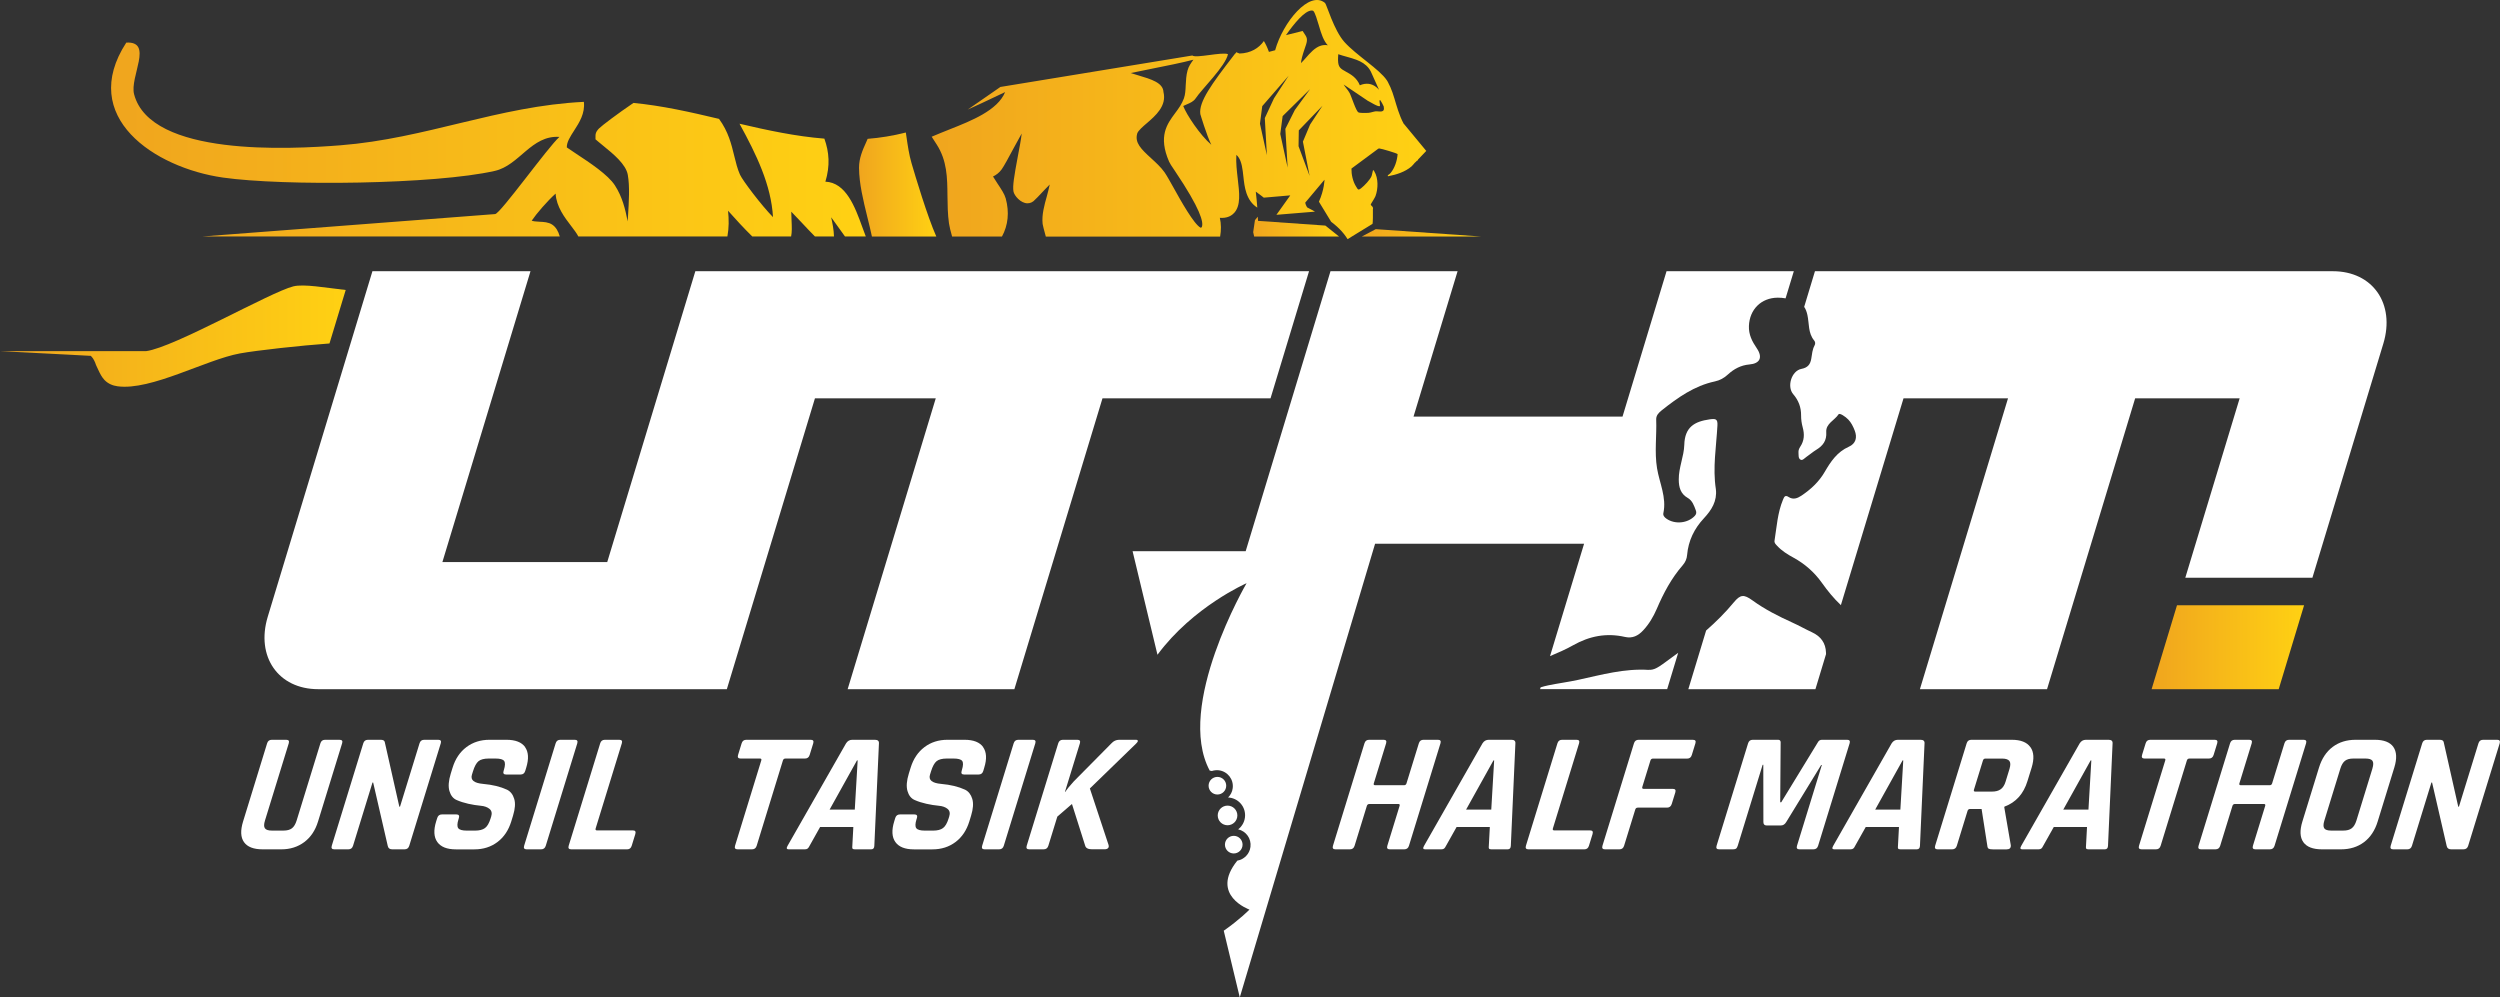 <?xml version="1.0" encoding="UTF-8"?>
<svg id="Layer_2" data-name="Layer 2" xmlns="http://www.w3.org/2000/svg" xmlns:xlink="http://www.w3.org/1999/xlink" viewBox="0 0 623.93 248.92">
  <rect x="0" y="0" width="623.93" height="248.92" fill="#333333" stroke="none"/>
  <defs>
    <style>
      .cls-1 {
        fill: url(#linear-gradient-2);
      }

      .cls-2 {
        fill: #fff;
      }

      .cls-3 {
        fill: url(#linear-gradient-4);
      }

      .cls-4 {
        fill: url(#linear-gradient-3);
      }

      .cls-5 {
        fill: url(#linear-gradient-5);
      }

      .cls-6 {
        fill: url(#linear-gradient-7);
      }

      .cls-7 {
        fill: url(#linear-gradient-6);
      }

      .cls-8 {
        fill: url(#linear-gradient);
      }
    </style>
    <linearGradient id="linear-gradient" x1="312.76" y1="56.56" x2="334.19" y2="56.56" gradientUnits="userSpaceOnUse">
      <stop offset="0" stop-color="#f0a51e"/>
      <stop offset="1" stop-color="#ffd113"/>
    </linearGradient>
    <linearGradient id="linear-gradient-2" x1="339.85" y1="58.11" x2="369.8" y2="58.11" xlink:href="#linear-gradient"/>
    <linearGradient id="linear-gradient-3" x1="27.73" y1="34.83" x2="216.12" y2="34.83" xlink:href="#linear-gradient"/>
    <linearGradient id="linear-gradient-4" x1="214.38" y1="46.05" x2="233.67" y2="46.05" xlink:href="#linear-gradient"/>
    <linearGradient id="linear-gradient-5" x1="0" y1="83.9" x2="86.27" y2="83.9" xlink:href="#linear-gradient"/>
    <linearGradient id="linear-gradient-6" x1="232.5" y1="29.83" x2="355.91" y2="29.83" xlink:href="#linear-gradient"/>
    <linearGradient id="linear-gradient-7" x1="536.98" y1="161.53" x2="575.04" y2="161.53" xlink:href="#linear-gradient"/>
  </defs>
  <g id="Layer_1-2" data-name="Layer 1">
    <g>
      <g>
        <g>
          <g>
            <path class="cls-8" d="M330.78,56.3l3.41,2.73h-21.19l-.24-1.09.44-3,.71-.86s.05.69.06,1.04l16.8,1.18Z"/>
            <polygon class="cls-1" points="369.8 59.04 339.85 59.04 343.35 57.19 369.8 59.04"/>
            <path class="cls-4" d="M205.99,45.36c1.22-4.05.95-7.39-.25-10.76-7.15-.57-14.18-2.08-21.18-3.72,4.23,7.69,7.91,15.31,8.36,23.31-2.89-2.94-7.56-9.12-8.23-10.58-.66-1.48-1.04-3.07-1.45-4.73-.69-2.85-1.46-6.03-3.79-9.21-7.12-1.69-14.21-3.3-21.36-3.98-3.99,2.71-7.88,5.65-8.59,6.37-.27.28-.9.91-.88,1.84v.87s.67.57.67.57c.4.34.84.7,1.3,1.07,2.51,2.04,5.62,4.59,6.09,7.21.52,2.92.28,6.72.05,10.39-.03.41-.06.82-.08,1.24-.59-3.04-1.33-6.12-3.19-8.99-1.71-2.65-6.3-5.68-9.66-7.89-.82-.55-1.81-1.2-2.34-1.58-.03-1.33.84-2.67,1.83-4.21,1.3-2.01,2.75-4.29,2.43-7.16-21.32,1.03-39.41,9.17-60.74,10.84-12.67,1-47.38,2.88-51.51-12.72-1.15-4.35,4.9-13.27-1.95-12.91-12.1,18.61,7.12,31.25,24.08,33.68,15.19,2.17,53.07,1.72,67.9-1.66,6.16-1.4,9.11-8.96,16.12-8.48-2.85,2.51-14.81,19.26-16.06,19.26l-39.43,3.02-33.66,2.57h89.24c-.37-1.31-.96-2.34-1.89-2.96-.95-.62-2.08-.67-3.17-.72-.95-.05-1.55-.11-1.95-.26,1.19-1.77,3.94-4.95,5.97-6.76.19,3.27,2.24,5.95,3.86,8.06.71.93,1.44,1.88,1.81,2.64h37.2c.4-2.15.39-4.31.16-6.43,1.88,2.11,3.9,4.32,6.05,6.43h9.69c.24-1.09.18-2.48.11-4.06-.03-.6-.07-1.42-.07-2.13.74.75,1.68,1.75,2.5,2.62,1.31,1.4,2.42,2.58,3.4,3.56h4.76c-.04-1.63-.37-3.26-.7-4.78.37.5.89,1.22,1.48,2.05.72,1.01,1.37,1.92,1.96,2.73h5.2c-.29-.74-.58-1.53-.88-2.36-1.8-4.96-4.04-11.11-9.24-11.31Z"/>
            <path class="cls-3" d="M226.21,34.02c-.05-.32-.09-.63-.14-.95-3.21.82-6.38,1.33-9.53,1.58-.13.3-.27.62-.42.96-.82,1.81-1.74,3.87-1.73,6.26.02,3.94,1.07,8.2,2.08,12.32.4,1.61.8,3.24,1.14,4.85h16.07c-2.23-5.01-5.26-15.14-6.19-18.33-.62-2.13-.94-4.35-1.28-6.69Z"/>
          </g>
          <path class="cls-5" d="M86.27,72.4l-4.04,13.32c-7.22.51-18.23,1.73-22.38,2.49-8.48,1.56-22.14,9.32-30.49,8.2-1.23-.16-2.39-.65-3.26-1.55-.69-.72-1.14-1.62-1.56-2.52-.16-.35-.33-.7-.49-1.05-.13-.24-.19-.49-.29-.76-.15-.36-.32-.7-.52-1.02-.17-.25-.36-.48-.58-.7l-5.86-.31-15.68-.81-1.1-.06h36.48c7.02-.96,30.98-14.73,36.7-16.16,2.63-.65,7.93.33,13.1.91Z"/>
        </g>
        <path class="cls-7" d="M350.36,30.94c-.29-.52-.56-1.08-.81-1.69-.94-2.32-1.35-4.23-2.01-6.12-.31-.9-.69-1.79-1.2-2.73-.07-.12-.14-.24-.23-.37-1.84-2.75-7.61-6.25-10.55-9.51-2.66-2.94-4.48-9.46-4.87-9.78-3.9-3.25-10.52,4.83-12.45,11.8-.54.12-1.05.26-1.55.41-.37-1.05-.8-1.95-1.26-2.71-1.26,1.79-3.29,3.04-6.08,3.12-.27-.1-.55-.2-.84-.33l-.12.3s-.07,0-.1,0c-.14.19-.3.39-.44.57-5.44,7.05-8.72,11.54-8.28,14.58.01.06,1.57,5.28,2.74,7.65-2.83-2.43-6.23-7.58-7.01-9.68.27-.14.63-.29.88-.4.84-.35,1.72-.73,2.24-1.53,1.52-2.3,7.44-8.02,8.05-11-1.42-.63-8.02,1.09-8.9.33l-47.9,7.85-8.14,5.64c2.25-1.01,4.49-2.06,6.68-3.11.88-.42,1.77-.84,2.64-1.25-1.85,4.55-8.38,7.14-13.81,9.29-.84.33-1.66.66-2.41.97l-2.11.88,1.24,1.92c2.62,4.07,2.66,8.31,2.7,12.81.03,2.24.05,4.55.38,6.91.12.82.41,1.97.78,3.28h12.44c1.54-2.82,1.88-6.07.94-9.52-.29-1.06-1.1-2.29-2.04-3.7-.33-.5-.78-1.19-1.13-1.77.73-.35,1.54-.91,2.18-1.81.58-.82,1.67-2.83,2.92-5.17.58-1.07,1.36-2.51,2.06-3.75-.14,1.36-.56,3.58-.97,5.72-.93,4.96-1.33,7.44-1.08,8.76.18,1.01,1.79,2.94,3.5,2.94.73,0,1.4-.34,1.87-.9.35-.31.81-.8,1.52-1.55.51-.54,1.35-1.44,2.16-2.24-.19.94-.46,1.91-.71,2.87-.65,2.31-1.31,4.69-1.07,6.96.03.3.35,1.54.8,3.17h43.5c.27-1.56.29-3.15-.07-4.69.18.01.35.02.52.02,1.61,0,2.57-.7,3.09-1.28,1.64-1.85,1.28-4.91.86-8.47-.23-1.99-.47-4.05-.35-5.85v-.13c.18.14.33.33.5.54.86,1.2,1.05,2.99,1.26,4.89.27,2.51.63,5.93,3.47,7.74-.1-1.35-.22-2.68-.38-4,1.16.84,2,1.51,2,1.51l6.61-.57-3.46,4.85,9.63-.79s-1.3-.75-1.94-1.05c0,0-.38-.51-.5-1.19l4.81-5.73s-.04,2.49-1.39,5.49l3.05,5.01c.5.37.98.77,1.43,1.18.84.75,1.6,1.59,2.26,2.53.14.2.28.41.41.63l1.02-.63,3.33-2.04,1.88-1.15c.09-.15.12-2.76.09-3.71.01,0,.02,0,.03,0,0-.15,0-.26-.02-.31-.07-.4-.58-.56-.54-.83.01-.12,1.01-1.61,1.18-2.08.67-1.81.74-4.5-.31-6.18-.05-.08-.1-.28-.2-.26-.04,0-.08.01-.14.08-.05.05-.2,1.07-.35,1.41-.42.94-1.73,2.31-2.55,2.96-.29.24-.48.35-.64.36-.24,0-.38-.3-.7-.82-.77-1.25-1.14-2.96-1.11-4.42l6.67-4.94c.09-.07.19-.07.3-.07.46.02,4.4,1.18,4.55,1.41-.12,1.62-.71,3.48-1.78,4.74-.27.33-.87.52-.63.78,0,0,.02,0,.03,0h0c2.07-.39,4.25-1.07,5.87-2.47.19-.17.6-.66.9-1.01l.02.03.45-.47c.05-.02.12-.03.19-.03.01-.07.01-.13.03-.2l2.07-2.17-5.55-6.71ZM299.96,56.63s-.05.14-.29.21c-1.62-.71-5.15-7.05-6.67-9.8-.95-1.7-1.77-3.17-2.38-4.06-.91-1.28-2.13-2.39-3.3-3.46-2.58-2.35-4.14-3.9-3.51-6.18.19-.7,1.45-1.78,2.47-2.65,2.09-1.81,4.94-4.26,4.09-7.72-.1-2.32-3.02-3.19-6.38-4.19-.5-.15-1.16-.35-1.79-.55,1.27-.27,2.88-.6,4.38-.9,4.62-.92,8.48-1.7,11.26-2.43-.59.81-1.2,1.67-1.46,2.67-.35,1.26-.39,2.5-.46,3.7-.05,1.18-.1,2.32-.45,3.28-.52,1.43-1.33,2.54-2.2,3.7-2,2.69-4.26,5.75-1.5,12.09.18.42.56,1.01,1.5,2.39,6.35,9.44,7.14,12.76,6.68,13.88ZM316.18,38.73l-1.73-7.86.57-4.38,6.59-7.59-3.66,5.64-2.29,4.93.52,9.27ZM320.79,32.18l.57,9.67-1.84-8.42.59-4.45,6.85-6.74-3.81,5.22-2.37,4.72ZM330.04,26.42l-1.63,2.47-1.45,2.2-1.79,4.26,1.67,8.55-2.76-7.41.06-3.95,3.92-4.07,1.97-2.05.06-.06-.05.07ZM330.68,11.24c-.33,0-.66.05-.97.14-1.52.44-2.74,1.84-3.83,3.09-.33.37-.8.91-1.19,1.28.03-.72.35-1.96.97-3.74.49-1.39.78-2.23.18-3.14l-.74-1.14-4.16,1.04c2-2.85,4.68-6.15,6.43-6.15.14,0,.27.03.39.1.42.36,1.01,2.35,1.36,3.53.03.08.05.16.07.24h0c.56,1.92,1.13,3.71,2.2,4.82-.24-.05-.48-.08-.71-.08ZM333.93,15.04c0-.18,0-.37.01-.57l.05-.94c.68.24,1.4.44,2.13.64.86.24,1.7.48,2.48.78,1.18.46,2.23,1.08,3.02,2.11t0,0c.18.24.35.51.5.8l1.18,2.62.87,1.94c-.94-1.08-2.11-1.71-3.68-1.47-.37.06-.74.18-1.11.34-.78-1.94-2.32-2.77-3.45-3.39-1.31-.72-1.97-1.08-1.99-2.86ZM343.35,27.78c-.53.05-1.22.34-1.86.39-.5.03-2.05.07-2.45-.12-.63-.29-1.73-3.96-2.22-4.85-.41-.76-1.05-1.37-1.49-2.11l6.04,4.07c.47.2,2.66,1.64,3.01,1.3.14-.14-.37-1.84.14-1.41.07.06.79,1.36.82,1.52.37,1.76-1.15,1.14-2,1.22Z"/>
      </g>
      <polygon class="cls-6" points="543.32 151.05 536.98 172 568.7 172 575.04 151.05 543.32 151.05"/>
      <path class="cls-2" d="M582.23,67.69h-129.27l-2.69,8.9c.37.52.62,1.18.81,2.03.46,2.11.14,4.51,1.68,6.35.29.35.35.81.1,1.25-.55,1.01-.63,2.15-.81,3.25-.23,1.46-.88,2.29-2.45,2.59-2.46.46-3.71,4.37-2.07,6.31,1.33,1.55,1.99,3.26,1.97,5.31-.01.99.14,2.01.4,2.97.47,1.72.42,3.31-.61,4.84-.27.39-.48.94-.44,1.39.06.64-.12,1.53.55,1.86.48.24.98-.42,1.44-.72.83-.56,1.58-1.23,2.43-1.75,1.69-1.02,2.65-2.31,2.51-4.41-.15-2.16,2.09-2.94,3.07-4.46.28-.41,1.74.59,2.41,1.29.74.76,1.22,1.73,1.61,2.73.71,1.8.27,3.31-1.47,4.08-2.89,1.28-4.51,3.7-5.99,6.25-1.45,2.51-3.48,4.38-5.85,5.97-1.01.67-2.04,1.04-3.15.33-.91-.6-1.12-.06-1.43.67-1.36,3.27-1.56,6.78-2.11,10.22-.09.58.31.91.65,1.28,1.16,1.26,2.6,2.15,4.09,2.96,2.84,1.56,5.21,3.64,7.09,6.29,1.42,2,2.96,3.89,4.73,5.56l15.63-51.61h26.08l-21.99,72.59h31.73l21.99-72.59h26.08l-13.56,44.76h31.72l17.7-58.42c3.01-9.95-2.64-18.07-12.59-18.07Z"/>
      <path class="cls-2" d="M455.72,162.89c-.08-2.43-1.31-4.08-3.51-5.1-1.65-.76-3.23-1.67-4.88-2.41-3.48-1.58-6.87-3.29-9.98-5.55-2.14-1.53-2.98-1.5-4.65.51-2.11,2.56-4.45,4.87-6.9,7.02l-4.44,14.64h31.72l2.65-8.76c-.01-.12-.02-.24-.02-.36Z"/>
      <g>
        <path class="cls-2" d="M84.7,184.63h-3.57c-.6,0-.99.29-1.17.89l-5.93,19.26c-.28.9-.67,1.55-1.16,1.93-.5.39-1.21.58-2.11.58h-2.93c-.88,0-1.45-.19-1.72-.58-.27-.38-.26-1.03.02-1.93l5.93-19.26c.18-.6-.02-.89-.62-.89h-3.61c-.6,0-.99.29-1.17.89l-6,19.51c-.69,2.24-.61,3.96.24,5.15.85,1.19,2.39,1.79,4.64,1.79h4.68c2.21,0,4.11-.61,5.72-1.81,1.6-1.2,2.75-2.91,3.43-5.13l6.02-19.55c.18-.57-.05-.85-.67-.85Z"/>
        <path class="cls-2" d="M109.4,184.63h-3.53c-.6,0-.99.29-1.17.89l-4.87,15.81h-.17l-3.63-16.11c-.07-.39-.41-.59-1.01-.59h-3.19c-.6,0-.99.29-1.17.89l-7.86,25.55c-.18.6.02.9.62.9h3.53c.59,0,.98-.3,1.16-.9l4.85-15.77h.17l3.64,15.82c.11.56.48.85,1.1.85h3.1c.6,0,.99-.3,1.17-.9l7.86-25.55c.18-.6-.03-.89-.62-.89Z"/>
        <path class="cls-2" d="M131.07,186.46c-.88-1.22-2.43-1.83-4.67-1.83h-4.25c-2.21,0-4.13.61-5.75,1.83-1.62,1.22-2.77,2.93-3.45,5.14l-.46,1.49c-.54,1.76-.65,3.19-.33,4.32.33,1.12.92,1.87,1.79,2.25.88.39,1.85.7,2.92.94,1.07.24,2.09.4,3.06.49.97.08,1.71.35,2.24.79.53.44.67,1.07.42,1.89l-.16.51c-.36,1.16-.82,1.96-1.39,2.38-.57.43-1.41.64-2.52.64h-2c-1.14,0-1.85-.2-2.15-.6-.3-.39-.29-1.13.05-2.21l.1-.34c.18-.59-.02-.89-.62-.89h-3.62c-.59,0-.98.3-1.16.89l-.27.85c-.68,2.21-.58,3.93.29,5.15.88,1.22,2.41,1.83,4.63,1.83h4.63c2.22,0,4.13-.61,5.75-1.83,1.62-1.22,2.77-2.94,3.45-5.15l.44-1.44c.52-1.71.63-3.1.29-4.19-.33-1.09-.92-1.85-1.79-2.28-1.63-.76-3.62-1.24-5.98-1.45-2.26-.2-3.19-.96-2.78-2.29l.25-.81c.39-1.28.86-2.13,1.41-2.58.54-.43,1.4-.65,2.56-.65h1.66c1.14,0,1.85.2,2.15.59.3.4.29,1.15-.05,2.26l-.08.25c-.18.6.03.89.62.89h3.62c.59,0,.98-.29,1.16-.89l.25-.81c.68-2.21.58-3.92-.29-5.14Z"/>
        <path class="cls-2" d="M143.45,184.63h-3.62c-.59,0-.98.29-1.16.89l-7.86,25.55c-.18.6.02.9.62.9h3.61c.6,0,.99-.3,1.17-.9l7.86-25.55c.18-.6-.03-.89-.62-.89Z"/>
        <path class="cls-2" d="M157.99,207.25h-8.97c-.34,0-.46-.16-.37-.47l6.54-21.26c.18-.6-.02-.89-.62-.89h-3.61c-.6,0-.99.29-1.17.89l-7.86,25.55c-.18.6.03.9.62.9h13.99c.56,0,.94-.3,1.12-.9l.89-2.89c.19-.63,0-.93-.56-.93Z"/>
      </g>
      <g>
        <path class="cls-2" d="M202.33,184.63h-16.07c-.6,0-.99.29-1.17.89l-.89,2.89c-.18.6.03.9.62.9h4.85c.31,0,.42.16.33.46l-6.55,21.3c-.18.6.03.9.66.9h3.57c.6,0,.99-.3,1.17-.9l6.55-21.3c.1-.31.31-.46.65-.46h4.85c.6,0,.99-.3,1.17-.9l.89-2.89c.18-.6-.03-.89-.62-.89Z"/>
        <path class="cls-2" d="M218.35,184.63h-5.65c-.65,0-1.17.29-1.55.89l-14.58,25.55c-.35.6-.27.9.24.9h4.08c.29,0,.51-.07.67-.19.17-.13.33-.36.5-.71l2.62-4.68h8.29l-.25,4.68c-.05.35-.03.58.04.71.07.12.27.19.58.19h4.09c.51,0,.77-.3.78-.9l1.15-25.55c.04-.6-.3-.89-1.01-.89ZM213.33,202.06h-6.29l6.84-12.29h.17l-.72,12.29Z"/>
        <path class="cls-2" d="M245.38,186.46c-.87-1.22-2.43-1.83-4.66-1.83h-4.26c-2.21,0-4.13.61-5.74,1.83-1.62,1.22-2.77,2.93-3.45,5.14l-.46,1.49c-.54,1.76-.65,3.19-.33,4.32.32,1.12.92,1.87,1.79,2.25.87.39,1.85.7,2.92.94,1.07.24,2.09.4,3.06.49.97.08,1.71.35,2.24.79.53.44.67,1.07.41,1.89l-.16.51c-.36,1.16-.82,1.96-1.39,2.38-.56.43-1.41.64-2.51.64h-2c-1.14,0-1.86-.2-2.15-.6-.31-.39-.29-1.13.04-2.21l.11-.34c.18-.59-.03-.89-.62-.89h-3.62c-.6,0-.99.3-1.17.89l-.26.85c-.68,2.21-.58,3.93.29,5.15.87,1.22,2.41,1.83,4.62,1.83h4.64c2.21,0,4.13-.61,5.75-1.83,1.62-1.22,2.77-2.94,3.45-5.15l.44-1.44c.52-1.71.62-3.1.29-4.19-.33-1.09-.93-1.85-1.79-2.28-1.64-.76-3.63-1.24-5.98-1.45-2.26-.2-3.19-.96-2.78-2.29l.25-.81c.39-1.28.86-2.13,1.41-2.58.54-.43,1.4-.65,2.56-.65h1.66c1.13,0,1.85.2,2.15.59.3.4.28,1.15-.06,2.26l-.07.25c-.18.6.02.89.62.89h3.61c.6,0,.99-.29,1.17-.89l.24-.81c.69-2.21.58-3.92-.29-5.14Z"/>
        <path class="cls-2" d="M257.76,184.63h-3.61c-.6,0-.99.29-1.17.89l-7.86,25.55c-.18.6.02.9.61.9h3.62c.6,0,.99-.3,1.17-.9l7.86-25.55c.18-.6-.02-.89-.62-.89Z"/>
        <path class="cls-2" d="M283.97,184.9c-.01-.18-.18-.27-.49-.27h-4.17c-.74,0-1.38.29-1.93.89l-9.38,9.48c-.99,1.07-1.69,1.95-2.13,2.63h-.09l3.73-12.11c.18-.6-.03-.89-.62-.89h-3.62c-.59,0-.99.29-1.17.89l-7.86,25.55c-.18.6.02.9.62.9h3.61c.6,0,.99-.3,1.17-.9l2.24-7.27,3.65-3.15,3.3,10.41c.16.6.73.9,1.72.9h3.11c.39,0,.69-.1.87-.28s.23-.44.14-.79l-4.67-14.11,11.52-11.18c.31-.29.46-.52.45-.71Z"/>
      </g>
      <g>
        <path class="cls-2" d="M358.88,184.63h-3.62c-.59,0-.98.29-1.16.89l-3.08,9.99c-.1.31-.3.46-.61.46h-7.19c-.34,0-.46-.16-.36-.46l3.07-9.99c.18-.6-.02-.89-.62-.89h-3.62c-.59,0-.98.29-1.16.89l-7.86,25.55c-.18.6.02.9.62.9h3.62c.59,0,.98-.3,1.16-.9l3.06-9.95c.1-.31.32-.47.66-.47h7.19c.31,0,.41.16.32.47l-3.06,9.95c-.18.6.02.9.62.9h3.61c.6,0,.99-.3,1.17-.9l7.86-25.55c.18-.6-.03-.89-.62-.89Z"/>
        <path class="cls-2" d="M377.2,184.63h-5.66c-.65,0-1.17.29-1.55.89l-14.57,25.55c-.35.6-.28.9.23.9h4.09c.28,0,.5-.07.67-.19.16-.13.33-.37.49-.71l2.63-4.68h8.29l-.25,4.68c-.05.34-.03.58.04.71.07.12.27.19.58.19h4.08c.51,0,.77-.3.79-.9l1.14-25.55c.04-.6-.29-.89-1-.89ZM372.18,202.06h-6.29l6.84-12.29h.17l-.72,12.29Z"/>
        <path class="cls-2" d="M396.89,207.25h-8.97c-.34,0-.46-.16-.37-.47l6.54-21.26c.18-.6-.02-.89-.62-.89h-3.61c-.6,0-.99.29-1.17.89l-7.86,25.55c-.18.6.03.9.62.9h13.99c.56,0,.94-.3,1.12-.9l.89-2.89c.19-.63,0-.93-.56-.93Z"/>
        <path class="cls-2" d="M422.51,184.63h-13.55c-.6,0-.99.29-1.17.89l-7.86,25.55c-.18.6.03.9.62.9h3.62c.59,0,.98-.3,1.16-.9l2.79-9.05c.1-.31.31-.46.66-.46h7.27c.59,0,.99-.31,1.18-.94l.88-2.85c.18-.6-.02-.89-.61-.89h-7.27c-.34,0-.46-.17-.35-.51l2.03-6.59c.1-.31.32-.46.66-.46h8.54c.56,0,.94-.3,1.12-.9l.89-2.89c.18-.6,0-.89-.58-.89Z"/>
      </g>
      <g>
        <path class="cls-2" d="M460.99,184.63h-6.29c-.45,0-.78.2-.99.59l-9.17,15.01h-.25l.11-15.01c-.02-.39-.23-.59-.63-.59h-6.34c-.59,0-.98.29-1.16.89l-7.86,25.55c-.18.6.02.9.62.9h3.49c.37,0,.63-.07.78-.19.15-.13.28-.37.39-.71l6.21-20.19h.17l.02,14.28c0,.57.27.85.8.85h3.58c.54,0,.98-.28,1.32-.85l8.72-14.24h.17l-6.2,20.15c-.18.6.02.9.62.9h3.49c.59,0,.98-.3,1.16-.9l7.86-25.55c.18-.6-.02-.89-.62-.89Z"/>
        <path class="cls-2" d="M479.31,184.63h-5.66c-.65,0-1.17.29-1.55.89l-14.57,25.55c-.35.6-.28.9.23.9h4.09c.28,0,.5-.07.67-.19.17-.13.33-.37.49-.71l2.63-4.68h8.29l-.25,4.68c-.05.34-.03.58.04.71.07.12.27.19.58.19h4.08c.51,0,.77-.3.79-.9l1.14-25.55c.04-.6-.29-.89-1-.89ZM474.28,202.06h-6.29l6.84-12.29h.17l-.72,12.29Z"/>
        <path class="cls-2" d="M506.72,186.46c-.87-1.22-2.41-1.83-4.62-1.83h-10.11c-.6,0-.99.29-1.17.89l-7.86,25.55c-.18.6.03.9.62.9h3.62c.6,0,.99-.3,1.17-.9l2.68-8.71c.1-.31.31-.46.65-.46h2.85l1.43,9.18c.03.37.14.61.33.73.19.11.54.17,1.05.17h3.44c.74,0,1.08-.34,1.04-1.02l-1.63-9.48.05-.17c2.85-1.05,4.76-3.17,5.74-6.38l1.03-3.32c.68-2.21.58-3.92-.29-5.14ZM501.54,191.81l-1.02,3.32c-.27.85-.67,1.47-1.21,1.85-.54.39-1.26.58-2.18.58h-4.17c-.31,0-.41-.16-.32-.47l2.25-7.31c.1-.31.3-.46.61-.46h4.17c.9,0,1.51.2,1.81.59.3.4.31,1.03.05,1.91Z"/>
        <path class="cls-2" d="M526.24,184.63h-5.66c-.65,0-1.17.29-1.55.89l-14.57,25.55c-.35.6-.28.9.23.9h4.09c.28,0,.5-.07.67-.19.17-.13.33-.37.49-.71l2.63-4.68h8.29l-.25,4.68c-.05.34-.03.58.04.71.07.12.27.19.58.19h4.08c.51,0,.77-.3.79-.9l1.14-25.55c.04-.6-.29-.89-1-.89ZM521.22,202.06h-6.29l6.84-12.29h.17l-.72,12.29Z"/>
        <path class="cls-2" d="M552.72,184.63h-16.07c-.59,0-.99.29-1.16.89l-.89,2.89c-.18.6.02.9.62.9h4.85c.31,0,.41.16.32.46l-6.55,21.3c-.18.6.03.9.66.9h3.57c.6,0,.99-.3,1.17-.9l6.55-21.3c.1-.31.32-.46.66-.46h4.85c.59,0,.98-.3,1.16-.9l.89-2.89c.18-.6-.02-.89-.62-.89Z"/>
        <path class="cls-2" d="M574.91,184.63h-3.61c-.6,0-.99.29-1.17.89l-3.07,9.99c-.1.31-.3.46-.61.46h-7.19c-.34,0-.46-.16-.37-.46l3.07-9.99c.18-.6-.02-.89-.61-.89h-3.62c-.6,0-.99.29-1.17.89l-7.86,25.55c-.18.6.02.9.62.9h3.61c.6,0,.99-.3,1.17-.9l3.06-9.95c.1-.31.31-.47.65-.47h7.19c.31,0,.42.16.33.47l-3.06,9.95c-.18.6.02.9.62.9h3.61c.6,0,.99-.3,1.17-.9l7.86-25.55c.18-.6-.02-.89-.62-.89Z"/>
        <path class="cls-2" d="M597.32,186.41c-.86-1.19-2.4-1.78-4.64-1.78h-4.77c-2.24,0-4.15.59-5.74,1.78-1.58,1.19-2.72,2.91-3.41,5.15l-4.15,13.47c-.69,2.24-.61,3.96.24,5.15.85,1.19,2.39,1.79,4.64,1.79h4.76c2.24,0,4.15-.6,5.74-1.79,1.58-1.19,2.72-2.9,3.41-5.15l4.15-13.47c.69-2.24.6-3.96-.24-5.15ZM592.09,191.81l-3.99,12.97c-.28.9-.67,1.55-1.17,1.93-.5.39-1.2.58-2.11.58h-3.02c-.91,0-1.49-.19-1.74-.58-.25-.38-.24-1.03.04-1.93l3.99-12.97c.28-.9.67-1.55,1.15-1.93.49-.38,1.18-.57,2.09-.57h3.02c.9,0,1.49.19,1.75.57s.26,1.03-.02,1.93Z"/>
        <path class="cls-2" d="M623.25,184.63h-3.53c-.6,0-.99.29-1.17.89l-4.87,15.81h-.17l-3.63-16.11c-.07-.39-.41-.59-1.01-.59h-3.19c-.6,0-.99.29-1.17.89l-7.86,25.55c-.18.6.02.9.62.9h3.53c.59,0,.98-.3,1.16-.9l4.85-15.77h.17l3.64,15.82c.11.56.48.85,1.1.85h3.1c.6,0,.99-.3,1.17-.9l7.86-25.55c.18-.6-.03-.89-.62-.89Z"/>
      </g>
      <path class="cls-2" d="M173.54,67.68l-21.99,72.59h-41.14l21.99-72.59h-39.45l-26.13,86.25c-3.01,9.95,2.64,18.07,12.59,18.07h101.99l21.99-72.59h30.15l-21.99,72.59h41.61l21.99-72.59h41.94l9.61-31.72h-153.16Z"/>
      <g>
        <g>
          <path class="cls-2" d="M447.69,67.68l-2.06,6.78c-.64-.12-1.28-.17-1.96-.17-4.13.03-7.04,2.94-7.19,7.08-.08,2.14.8,3.84,1.95,5.53,1.56,2.29.82,3.84-1.84,4.06-2.09.18-3.84,1.11-5.34,2.49-.95.89-2.01,1.47-3.26,1.74-5.12,1.09-9.24,4.02-13.24,7.19-.75.6-1.45,1.27-1.41,2.32.15,4.06-.45,8.12.21,12.17.61,3.71,2.42,7.25,1.58,11.19-.13.58.27,1.05.77,1.39,2.1,1.48,5.33,1.16,7.07-.7.39-.43.46-.86.26-1.37-.44-1.18-.85-2.43-1.99-3.09-1.84-1.05-2.26-2.69-2.27-4.6-.03-2.99,1.3-5.8,1.38-8.67.12-4.43,2.53-5.82,6.32-6.36,1.45-.2,2.05-.16,1.95,1.52-.28,5.3-1.22,10.58-.39,15.9.35,2.98-1.08,5.22-2.97,7.25-2.43,2.6-3.9,5.61-4.21,9.19-.07.94-.45,1.81-1.09,2.54-2.83,3.25-4.81,6.99-6.49,10.92-.85,1.96-1.93,3.79-3.4,5.36-1.24,1.33-2.66,2.05-4.53,1.62-4.61-1.05-8.83-.24-12.96,2.09-1.84,1.04-3.79,1.88-5.74,2.7l8.5-28.05h-52.16l-33.77,113.22-4-16.64c3.95-2.75,6.42-5.27,6.42-5.27,0,0-10.01-3.58-3.03-12.22,1.68-.29,3.05-1.64,3.28-3.43.26-2.05-1.09-3.93-3.07-4.38.9-.7,1.54-1.74,1.69-2.96.31-2.43-1.41-4.65-3.85-4.96-.12-.01-.24-.02-.36-.03.62-.61,1.05-1.41,1.16-2.34.27-2.18-1.27-4.17-3.46-4.45-.6-.07-1.2,0-1.75.18-.33-.07-.53-.1-.53-.1-8.68-16.15,9.2-46.77,9.2-46.77,0,0-13.34,5.82-22.24,17.86l-6.21-25.84h28.22l21.17-69.88h31.72l-11,36.29h52.16l10.99-36.29h31.73Z"/>
          <g>
            <circle class="cls-2" cx="303.83" cy="196.09" r="2.2"/>
            <circle class="cls-2" cx="307.91" cy="210.8" r="2.2"/>
            <circle class="cls-2" cx="306.36" cy="203.51" r="2.45"/>
          </g>
        </g>
        <path class="cls-2" d="M411.5,167.19c-6.04-.4-11.78,1.21-17.57,2.47-2.5.55-5.05.87-7.56,1.39-.63.13-1.25.29-1.87.49l-.14.45h31.72l2.75-9.07c-1.3.96-2.61,1.92-3.92,2.86-1.05.74-2.13,1.47-3.41,1.39Z"/>
      </g>
    </g>
  </g>
</svg>